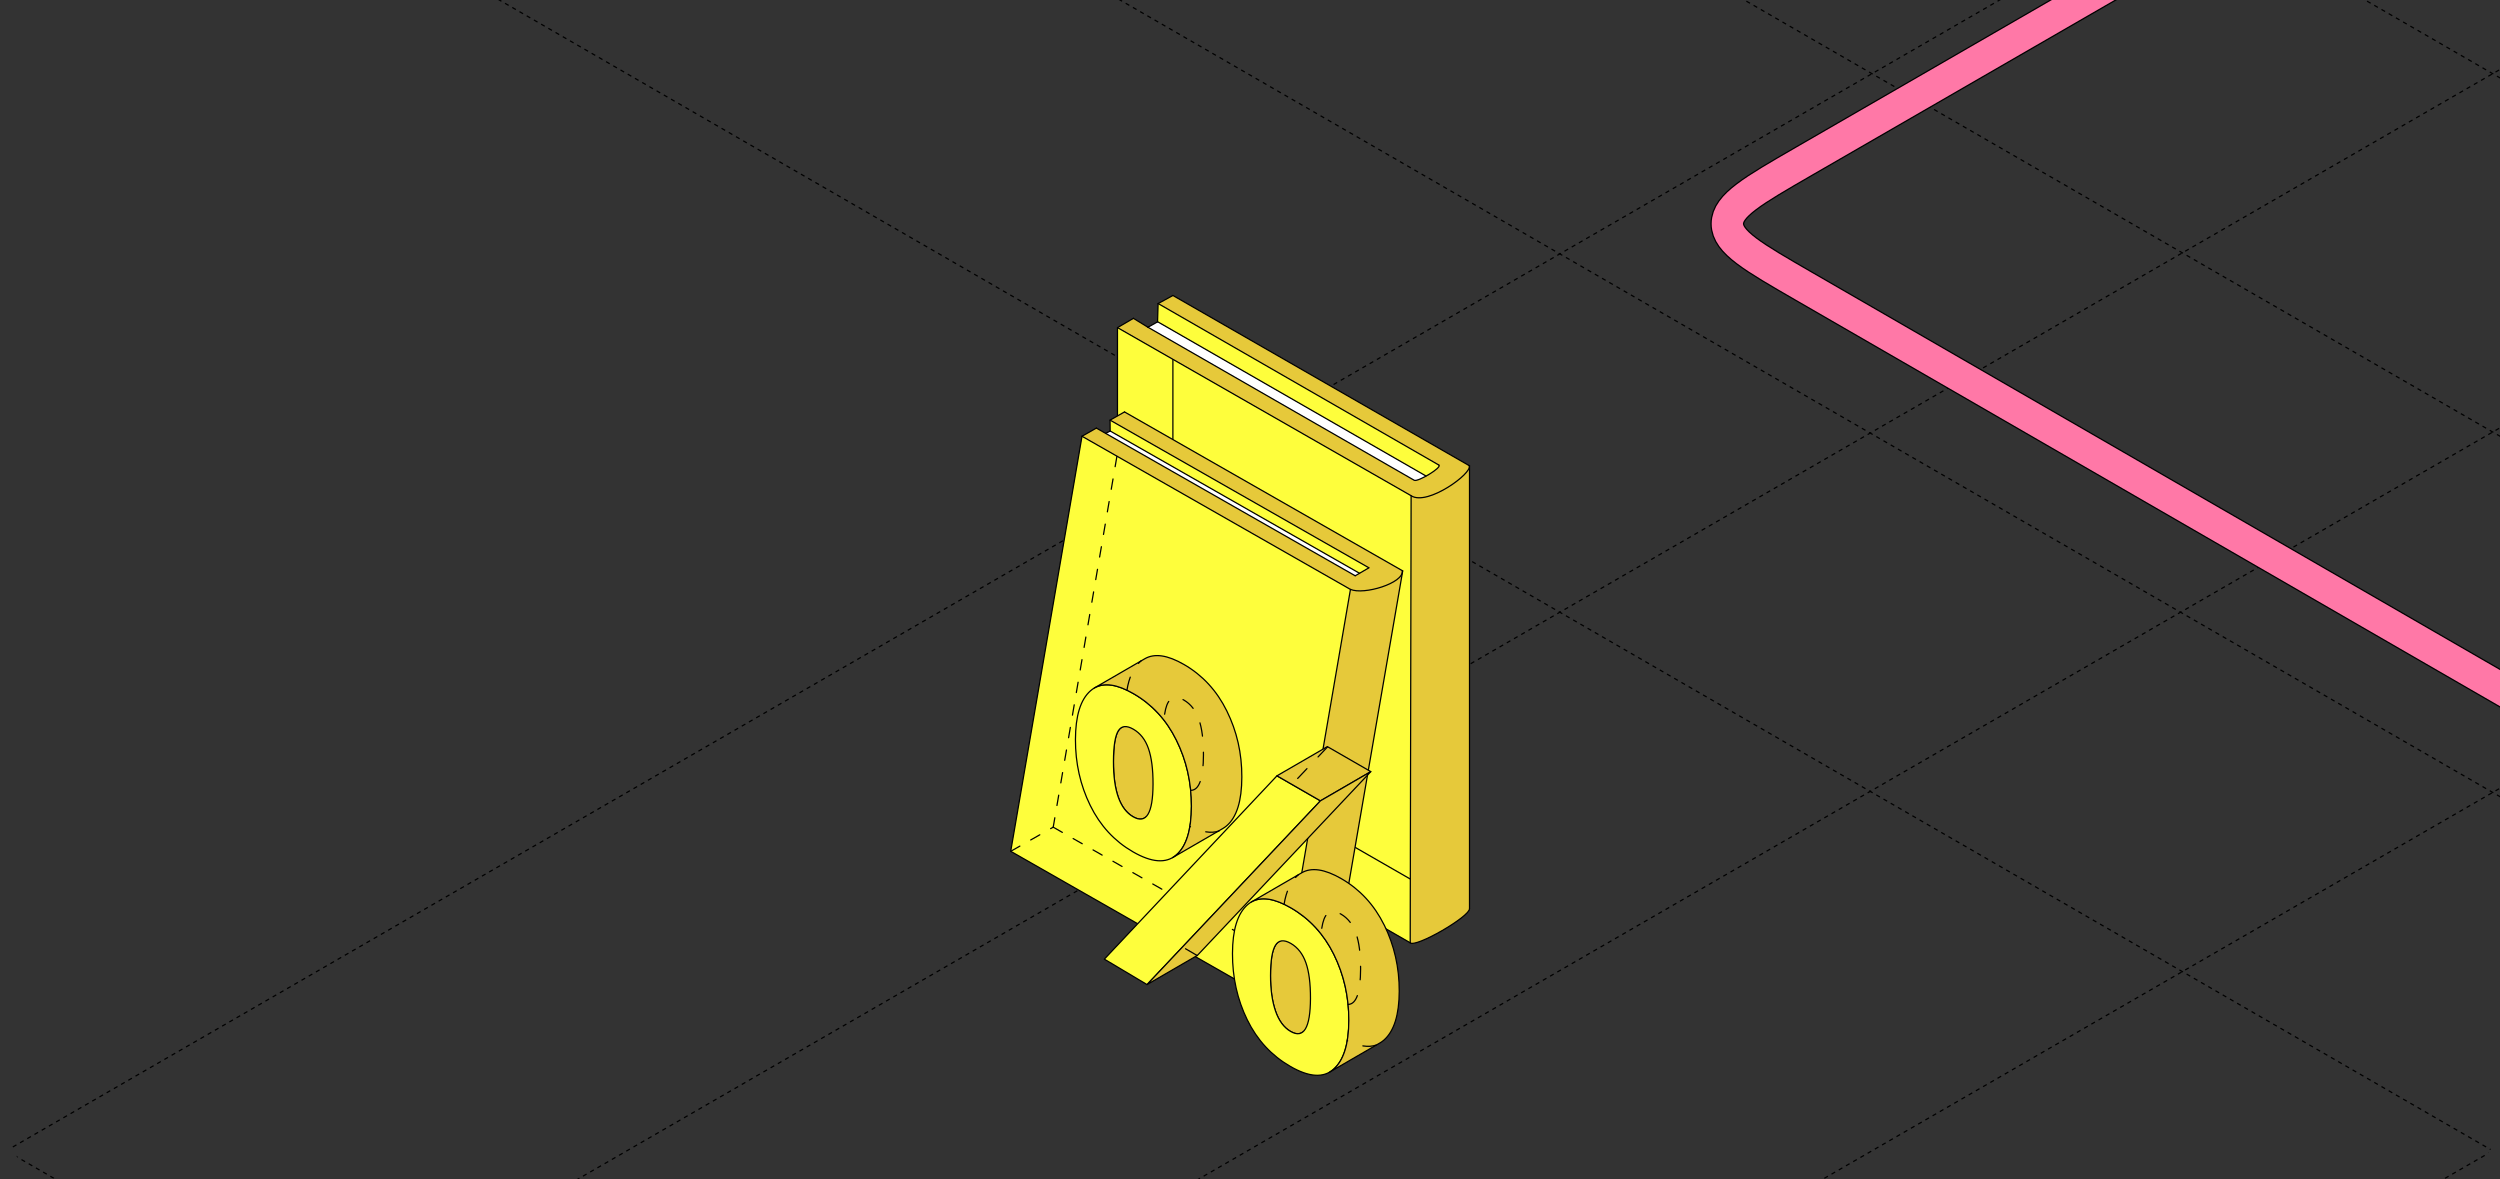<?xml version="1.0" encoding="UTF-8"?> <svg xmlns="http://www.w3.org/2000/svg" width="1200" height="566" viewBox="0 0 1200 566" fill="none"><rect x="0" y="0" width="1200" height="566" fill="#333333" stroke="none"/><g clip-path="url(#clip0_2631_9543)"><path d="M-249.5 406.613L1410 1364.61" stroke="black" stroke-width="0.6" stroke-linejoin="round" stroke-dasharray="2 2"></path><path d="M-249.5 -282.387L1410 675.613" stroke="black" stroke-width="0.6" stroke-linejoin="round" stroke-dasharray="2 2"></path><path d="M-249.5 -454.387L1410 503.613" stroke="black" stroke-width="0.6" stroke-linejoin="round" stroke-dasharray="2 2"></path><path d="M-249.5 -627.387L1410 330.613" stroke="black" stroke-width="0.6" stroke-linejoin="round" stroke-dasharray="2 2"></path><path d="M-249.5 -799.387L1410 158.613" stroke="black" stroke-width="0.6" stroke-linejoin="round" stroke-dasharray="2 2"></path><path d="M1449 406.613L-210.5 1364.61" stroke="black" stroke-width="0.6" stroke-linejoin="round" stroke-dasharray="2 2"></path><path d="M1449 234.613L-210.5 1192.61" stroke="black" stroke-width="0.6" stroke-linejoin="round" stroke-dasharray="2 2"></path><path d="M1449 61.613L-210.5 1019.61" stroke="black" stroke-width="0.6" stroke-linejoin="round" stroke-dasharray="2 2"></path><path d="M1449 -110.387L-210.5 847.613" stroke="black" stroke-width="0.6" stroke-linejoin="round" stroke-dasharray="2 2"></path><path d="M1449 -282.387L-210.5 675.613" stroke="black" stroke-width="0.6" stroke-linejoin="round" stroke-dasharray="2 2"></path><path d="M2373.22 419.377L1128.95 -299C1104.46 -313.142 1092.21 -320.213 1076.99 -320.213C1061.77 -320.213 1049.52 -313.142 1025.03 -299L876.993 -213.531C852.498 -199.389 840.25 -192.318 840.25 -183.531C840.25 -174.744 852.498 -167.673 876.993 -153.531L1019.47 -71.274C1043.96 -57.132 1056.21 -50.061 1056.21 -41.274C1056.21 -32.487 1043.96 -25.416 1019.47 -11.274L865.865 77.407C841.37 91.549 829.123 98.62 829.123 107.407C829.123 116.194 841.37 123.265 865.865 137.407L1553.07 534.166" stroke="black" stroke-width="16.2"></path><path d="M2373.21 419.377L1128.95 -299C1104.45 -313.142 1092.21 -320.213 1076.99 -320.213C1061.77 -320.213 1049.52 -313.142 1025.03 -299L876.989 -213.531C852.494 -199.389 840.246 -192.318 840.246 -183.531C840.246 -174.744 852.494 -167.673 876.989 -153.531L1019.46 -71.274C1043.96 -57.132 1056.2 -50.061 1056.2 -41.274C1056.2 -32.487 1043.96 -25.416 1019.46 -11.274L865.861 77.407C841.366 91.549 829.119 98.62 829.119 107.407C829.119 116.194 841.366 123.265 865.861 137.407L1553.07 534.166" stroke="#FF78A7" stroke-width="15"></path><path d="M705.335 223.922L704.8 225.414L703.889 226.773L702.496 228.266L701.37 229.305L700.004 230.424L698.397 231.677L695.959 233.275L693.36 234.875L690.815 236.233L688.735 237.146L686.001 238.209L683.772 238.673L681.864 238.947L680.249 238.886L678.792 238.571L677.375 237.923L676.974 452.516L677.898 452.911L679.493 452.593L682.627 451.512L686.8 449.679L690.421 447.642L693.835 445.744L697.921 443.103L701.985 440.199C701.985 440.199 703.591 438.944 704.339 438.126C705.087 437.308 704.977 436.927 704.977 436.927L705.367 436.194L705.383 226.978L705.406 224.588L705.335 223.922Z" fill="#E6C93A"></path><path d="M677.416 237.953L536.432 157.326L536.364 371.835L676.936 452.48L677.416 237.953Z" fill="#FEFE3C"></path><path d="M705.365 223.849L705.122 225.107L704.275 226.129L703.26 227.498L702.092 228.661L700.491 230.067L698.712 231.353L696.695 232.924L694.721 234.219L693.625 234.708L692.553 235.326L691.403 235.952L689.65 236.835L687.565 237.65L686.117 238.122L684.872 238.474L683.343 238.759L682.01 238.988L679.792 238.864L678.405 238.606L677.256 237.991L536.48 157.214L544.093 152.798L551.069 157.103L678.979 230.589L680.132 230.481L681.668 229.95L683.323 229.227L684.415 228.526L555.68 154.463L555.925 145.66L563.01 141.858L701.889 221.594L704.351 222.956L705.052 223.46L705.365 223.849Z" fill="#E6C93A"></path><path d="M684.447 228.553L682.907 229.446L680.833 230.23L679.111 230.652L678.42 230.351L551.101 157.095L555.602 154.507L684.07 228.251" fill="white"></path><path d="M690.748 223.896L689.611 225.142L687.676 226.556L685.117 228.22L684.4 228.514L555.7 154.477L555.996 145.752L688.771 222.067L690.541 223.173L690.859 223.581" fill="#FEFE3C"></path><path d="M562.992 141.827L705.365 223.592" stroke="black" stroke-width="0.6" stroke-miterlimit="10" stroke-linecap="round" stroke-linejoin="round"></path><path d="M555.67 154.44L684.463 228.478" stroke="black" stroke-width="0.6" stroke-miterlimit="10" stroke-linecap="round" stroke-linejoin="round"></path><path d="M551.041 157.095L678.859 230.542C680.671 231.403 692.561 224.222 690.603 223.204" stroke="black" stroke-width="0.6" stroke-miterlimit="10" stroke-linecap="round" stroke-linejoin="round"></path><path d="M677.355 237.958C685.181 243.044 706.985 227.034 705.216 223.542" stroke="black" stroke-width="0.6" stroke-miterlimit="10" stroke-linecap="round" stroke-linejoin="round"></path><path d="M536.468 157.296L677.363 237.96M677.329 237.984L676.895 452.443" stroke="black" stroke-width="0.6" stroke-miterlimit="10" stroke-linecap="round" stroke-linejoin="round"></path><path d="M555.904 145.702L690.586 223.192" stroke="black" stroke-width="0.6" stroke-miterlimit="10" stroke-linecap="round" stroke-linejoin="round"></path><path d="M705.365 223.592V436.183" stroke="black" stroke-width="0.6" stroke-miterlimit="10" stroke-linecap="round" stroke-linejoin="round"></path><path d="M536.389 157.289L536.372 371.804" stroke="black" stroke-width="0.6" stroke-miterlimit="10" stroke-linecap="round" stroke-linejoin="round"></path><path d="M562.992 172.672L562.978 356.477" stroke="black" stroke-width="0.6" stroke-miterlimit="10" stroke-linecap="round" stroke-linejoin="round"></path><path d="M676.891 452.536C679.435 455.068 705.443 440.024 705.365 436.183" stroke="black" stroke-width="0.6" stroke-miterlimit="10" stroke-linecap="round" stroke-linejoin="round"></path><path d="M676.891 452.536L536.413 371.852" stroke="black" stroke-width="0.6" stroke-miterlimit="10" stroke-linecap="round" stroke-linejoin="round"></path><path d="M676.78 421.854L562.994 356.5" stroke="black" stroke-width="0.6" stroke-miterlimit="10" stroke-linecap="round" stroke-linejoin="round"></path><path d="M562.992 141.827L556.013 145.659" stroke="black" stroke-width="0.6" stroke-miterlimit="10" stroke-linecap="round" stroke-linejoin="round"></path><path d="M555.885 145.723L555.628 154.473" stroke="black" stroke-width="0.6" stroke-miterlimit="10" stroke-linecap="round" stroke-linejoin="round"></path><path d="M555.554 154.53L551.015 157.084" stroke="black" stroke-width="0.6" stroke-miterlimit="10" stroke-linecap="round" stroke-linejoin="round"></path><path d="M551.027 157.094L544.034 152.8" stroke="black" stroke-width="0.6" stroke-miterlimit="10" stroke-linecap="round" stroke-linejoin="round"></path><path d="M544.044 152.791L536.404 157.254" stroke="black" stroke-width="0.6" stroke-miterlimit="10" stroke-linecap="round" stroke-linejoin="round"></path><path d="M536.488 371.751L562.864 356.566" stroke="black" stroke-width="0.6" stroke-miterlimit="10" stroke-linecap="round" stroke-linejoin="round"></path><path d="M673.25 274.31L672.779 275.772L671.674 277.194L670.527 278.197L668.945 279.194L667.656 279.951L665.575 280.966L662.773 281.946L660.14 282.709L657.57 283.185L654.462 283.598L651.906 283.668L649.796 283.454L648.224 282.874L613.997 482.059L614.672 482.441L616.285 482.758L619.305 482.702L621.666 482.432L623.107 482.195L624.818 481.775L627.853 480.875L630.15 479.895L632.432 478.962L634.761 477.532L636.533 476.4L638.161 474.87L638.889 473.703L639.175 472.369L671.394 285.179L672.317 279.714L673.05 275.959" fill="#E6C93A"></path><path d="M648.274 282.95L614.084 482.065L546.491 443.649L485.149 408.611L519.397 209.437L648.274 282.95Z" fill="#FEFE3C"></path><path d="M673.055 274.414L672.786 275.882L671.88 277.019L670.702 278.173L668.859 279.294L667.013 280.339L665.525 280.977L663.839 281.616L661.234 282.428L658.295 283.141L656.294 283.448L653.807 283.737L650.93 283.554L648.903 283.145L648.073 282.861L519.398 209.48L526.225 205.462L650.464 276.353L652.479 275.123L532.871 206.831L532.882 201.712L539.798 197.696L672.406 273.448L673.236 273.969L673.055 274.414Z" fill="#E6C93A"></path><path d="M657.116 272.52L652.502 275.168L532.969 206.907L532.819 201.785L656.171 272.015L657.116 272.52Z" fill="#FEFE3C"></path><path d="M652.487 275.196L650.523 276.348L530.768 208.036L532.911 206.897L652.487 275.196Z" fill="white"></path><path d="M532.875 201.644L539.758 197.728" stroke="black" stroke-width="0.6" stroke-miterlimit="10" stroke-linecap="round" stroke-linejoin="round"></path><path d="M519.36 209.396L526.242 205.479" stroke="black" stroke-width="0.6" stroke-miterlimit="10" stroke-linecap="round" stroke-linejoin="round"></path><path d="M485.18 408.605L505.521 397.059" stroke="black" stroke-width="0.6" stroke-miterlimit="10" stroke-linecap="round" stroke-linejoin="round" stroke-dasharray="5 6"></path><path d="M532.826 201.658L532.879 206.894" stroke="black" stroke-width="0.6" stroke-miterlimit="10" stroke-linecap="round" stroke-linejoin="round"></path><path d="M532.877 206.909L530.774 208.006" stroke="black" stroke-width="0.6" stroke-miterlimit="10" stroke-linecap="round" stroke-linejoin="round"></path><path d="M526.289 205.508L650.457 276.353" stroke="black" stroke-width="0.6" stroke-miterlimit="10" stroke-linecap="round" stroke-linejoin="round"></path><path d="M539.796 197.745L673.29 274.025" stroke="black" stroke-width="0.6" stroke-miterlimit="10" stroke-linecap="round" stroke-linejoin="round"></path><path d="M532.976 201.744L657.007 272.511" stroke="black" stroke-width="0.6" stroke-miterlimit="10" stroke-linecap="round" stroke-linejoin="round"></path><path d="M532.884 206.884L652.567 275.171" stroke="black" stroke-width="0.6" stroke-miterlimit="10" stroke-linecap="round" stroke-linejoin="round"></path><path d="M519.369 209.412L648.214 282.925" stroke="black" stroke-width="0.6" stroke-miterlimit="10" stroke-linecap="round" stroke-linejoin="round"></path><path d="M505.565 397.062L617.525 460.942" stroke="black" stroke-width="0.6" stroke-miterlimit="10" stroke-linecap="round" stroke-linejoin="round" stroke-dasharray="5 6"></path><path d="M485.15 408.634L613.99 482.144" stroke="black" stroke-width="0.6" stroke-miterlimit="10" stroke-linecap="round" stroke-linejoin="round"></path><path d="M650.507 276.364L657.063 272.56" stroke="black" stroke-width="0.6" stroke-miterlimit="10" stroke-linecap="round" stroke-linejoin="round"></path><path d="M519.361 209.414L485.149 408.605" stroke="black" stroke-width="0.6" stroke-miterlimit="10" stroke-linecap="round" stroke-linejoin="round"></path><path d="M536.11 219.072L505.539 397.062" stroke="black" stroke-width="0.6" stroke-miterlimit="10" stroke-linecap="round" stroke-linejoin="round" stroke-dasharray="5 6"></path><path d="M648.21 282.947L613.997 482.138" stroke="black" stroke-width="0.6" stroke-miterlimit="10" stroke-linecap="round" stroke-linejoin="round"></path><path d="M673.298 274.058L638.932 473.323" stroke="black" stroke-width="0.6" stroke-miterlimit="10" stroke-linecap="round" stroke-linejoin="round"></path><path d="M648.169 282.872C654.618 285.784 673.903 279.818 673.08 274.04" stroke="black" stroke-width="0.6" stroke-miterlimit="10" stroke-linejoin="round"></path><path d="M613.99 482.135C620.439 485.047 637.937 478.007 638.91 473.369" stroke="black" stroke-width="0.6" stroke-miterlimit="10" stroke-linecap="round" stroke-linejoin="round"></path><path d="M568.087 378.025C561.761 374.383 558.625 365.533 558.66 351.441C558.678 344.191 559.427 339.322 560.941 336.834C561.387 336.105 561.904 335.554 562.509 335.217L538.311 349.238C537.705 349.593 537.189 350.126 536.743 350.855C535.246 353.342 534.48 358.212 534.462 365.462C534.427 379.554 537.563 388.403 543.888 392.046C546.063 393.29 547.862 393.503 549.288 392.668L573.486 378.648C572.06 379.483 570.261 379.27 568.087 378.025Z" fill="#E6C93A" stroke="black" stroke-width="0.6" stroke-miterlimit="10" stroke-linecap="round" stroke-linejoin="round"></path><path d="M643.64 481.037C640.415 479.189 637.991 475.901 636.405 471.209C634.802 466.518 634.018 460.832 634.036 454.15C634.053 447.024 634.837 442.209 636.405 439.702C636.869 438.957 637.403 438.406 638.009 438.05L613.811 452.071C613.205 452.426 612.653 452.977 612.207 453.724C610.639 456.229 609.855 461.063 609.837 468.171C609.819 474.853 610.603 480.539 612.207 485.23C613.811 489.922 616.217 493.209 619.442 495.075C621.598 496.319 623.398 496.532 624.823 495.697L649.021 481.676C647.595 482.511 645.796 482.298 643.64 481.054V481.037Z" fill="#E6C93A" stroke="black" stroke-width="0.6" stroke-miterlimit="10" stroke-linecap="round" stroke-linejoin="round"></path><path d="M564.54 410.456C559.694 414.561 552.78 414.045 543.853 408.892C534.925 403.757 528.065 396.311 523.307 386.59C518.55 376.888 516.18 366.332 516.215 354.942C516.251 343.569 518.656 335.767 523.468 331.556C528.261 327.344 535.139 327.806 544.066 332.942C552.993 338.078 559.889 345.541 564.701 355.297C569.53 365.053 571.917 375.626 571.9 386.999C571.864 398.514 569.423 406.351 564.558 410.456H564.54ZM534.462 365.462C534.426 379.554 537.562 388.403 543.888 392.046C550.214 395.689 553.404 390.482 553.457 376.39C553.475 369.282 552.744 363.596 551.265 359.331C549.786 355.048 547.363 351.956 544.013 350.019C540.663 348.1 538.24 348.367 536.743 350.854C535.246 353.342 534.48 358.212 534.462 365.462Z" fill="#FEFE3C" stroke="black" stroke-width="0.6" stroke-miterlimit="10" stroke-linecap="round" stroke-linejoin="round"></path><path d="M588.881 341.277C584.07 331.52 577.174 324.057 568.247 318.921C560.406 314.408 554.152 313.501 549.501 316.202L525.303 330.223C529.971 327.522 536.208 328.428 544.048 332.942C552.975 338.078 559.871 345.541 564.683 355.297C569.512 365.053 571.899 375.626 571.882 386.999C571.846 398.515 569.405 406.351 564.54 410.456C564.005 410.918 563.435 411.309 562.83 411.665L587.028 397.644C587.616 397.306 588.186 396.897 588.738 396.435C593.603 392.33 596.062 384.511 596.08 372.978C596.116 361.605 593.71 351.032 588.881 341.277Z" fill="#E6C93A" stroke="black" stroke-width="0.6" stroke-miterlimit="10" stroke-linecap="round" stroke-linejoin="round"></path><path d="M640.272 458.113C645.083 467.869 647.489 478.443 647.453 489.816C647.417 501.188 644.976 508.99 640.111 513.255C635.247 517.519 628.351 517.057 619.406 511.904C610.354 506.697 603.44 499.216 598.682 489.496C593.925 479.775 591.555 469.148 591.59 457.651C591.626 446.26 594.031 438.459 598.843 434.248C603.636 430.036 610.568 430.534 619.62 435.74C628.565 440.894 635.443 448.357 640.272 458.095V458.113ZM619.459 495.075C625.803 498.736 628.975 493.441 629.028 479.224C629.046 472.098 628.333 466.43 626.836 462.147C625.339 457.882 622.934 454.772 619.584 452.836C616.252 450.916 613.775 451.218 612.225 453.724C610.657 456.23 609.873 461.063 609.855 468.171C609.837 474.853 610.621 480.539 612.225 485.231C613.828 489.922 616.234 493.209 619.459 495.075Z" fill="#FEFE3C" stroke="black" stroke-width="0.6" stroke-miterlimit="10" stroke-linecap="round" stroke-linejoin="round"></path><path d="M664.453 444.092C659.624 434.336 652.745 426.873 643.8 421.737C635.835 417.152 629.509 416.228 624.841 418.93L600.643 432.95C605.311 430.231 611.637 431.173 619.602 435.758C628.547 440.911 635.425 448.375 640.254 458.113C645.065 467.869 647.471 478.442 647.436 489.815C647.4 501.188 644.958 508.989 640.094 513.254C639.506 513.77 638.882 514.213 638.223 514.605C646.295 509.931 654.349 505.257 662.421 500.584C663.08 500.211 663.704 499.748 664.292 499.233C669.139 494.968 671.598 487.167 671.633 475.794C671.669 464.404 669.264 453.83 664.453 444.074V444.092Z" fill="#E6C93A" stroke="black" stroke-width="0.6" stroke-miterlimit="10" stroke-linecap="round" stroke-linejoin="round"></path><path d="M660.58 501.629C656.863 502.923 652.172 502.148 646.747 499.563M616.36 434.05C617.399 427.71 619.575 423.085 622.9 420.174C623.022 420.067 623.145 419.964 623.269 419.863M647.163 482.121C651.078 481.978 653.044 476.316 653.085 465.15C653.104 458.024 652.391 452.356 650.894 448.073C649.397 443.808 646.992 440.698 643.642 438.762C640.309 436.842 637.833 437.144 636.282 439.65C635.183 441.408 634.468 444.312 634.134 448.343" stroke="black" stroke-width="0.6" stroke-miterlimit="10" stroke-linecap="round" stroke-linejoin="round" stroke-dasharray="6.46 7.76"></path><path d="M585.151 398.868C581.434 400.162 576.743 399.387 571.318 396.801M540.932 331.289C541.971 324.949 544.146 320.323 547.472 317.413C547.594 317.306 547.716 317.202 547.84 317.102M571.735 379.36C575.65 379.217 577.615 373.555 577.657 362.389C577.675 355.263 576.962 349.595 575.465 345.312C573.969 341.047 571.563 337.937 568.213 336.001C564.881 334.081 562.404 334.383 560.854 336.889C559.754 338.647 559.04 341.55 558.705 345.581" stroke="black" stroke-width="0.6" stroke-miterlimit="10" stroke-linecap="round" stroke-linejoin="round" stroke-dasharray="6.46 7.76"></path><path d="M612.937 372.392L633.803 384.405L550.57 472.599L530.078 460.391L612.937 372.392Z" fill="#FEFE3C" stroke="black" stroke-width="0.6" stroke-miterlimit="10" stroke-linecap="round" stroke-linejoin="round"></path><path d="M612.938 372.392L637.136 358.371L657.984 370.384L633.803 384.404L612.938 372.392Z" fill="#E6C93A" stroke="black" stroke-width="0.6" stroke-miterlimit="10" stroke-linecap="round" stroke-linejoin="round"></path><path d="M633.803 384.405L657.984 370.384L574.751 458.578L550.57 472.599L633.803 384.405Z" fill="#E6C93A" stroke="black" stroke-width="0.6" stroke-miterlimit="10" stroke-linecap="round" stroke-linejoin="round"></path><path d="M637.105 358.63L620.111 376.584" stroke="black" stroke-width="0.6" stroke-miterlimit="10" stroke-linecap="round" stroke-linejoin="round" stroke-dasharray="6.46 7.76"></path><path d="M574.65 458.663L567.479 454.477" stroke="black" stroke-width="0.6" stroke-miterlimit="10" stroke-linecap="round" stroke-linejoin="round" stroke-dasharray="6.46 7.76"></path></g><defs><clipPath id="clip0_2631_9543"><rect width="1200" height="566" rx="30" fill="white"></rect></clipPath></defs></svg> 